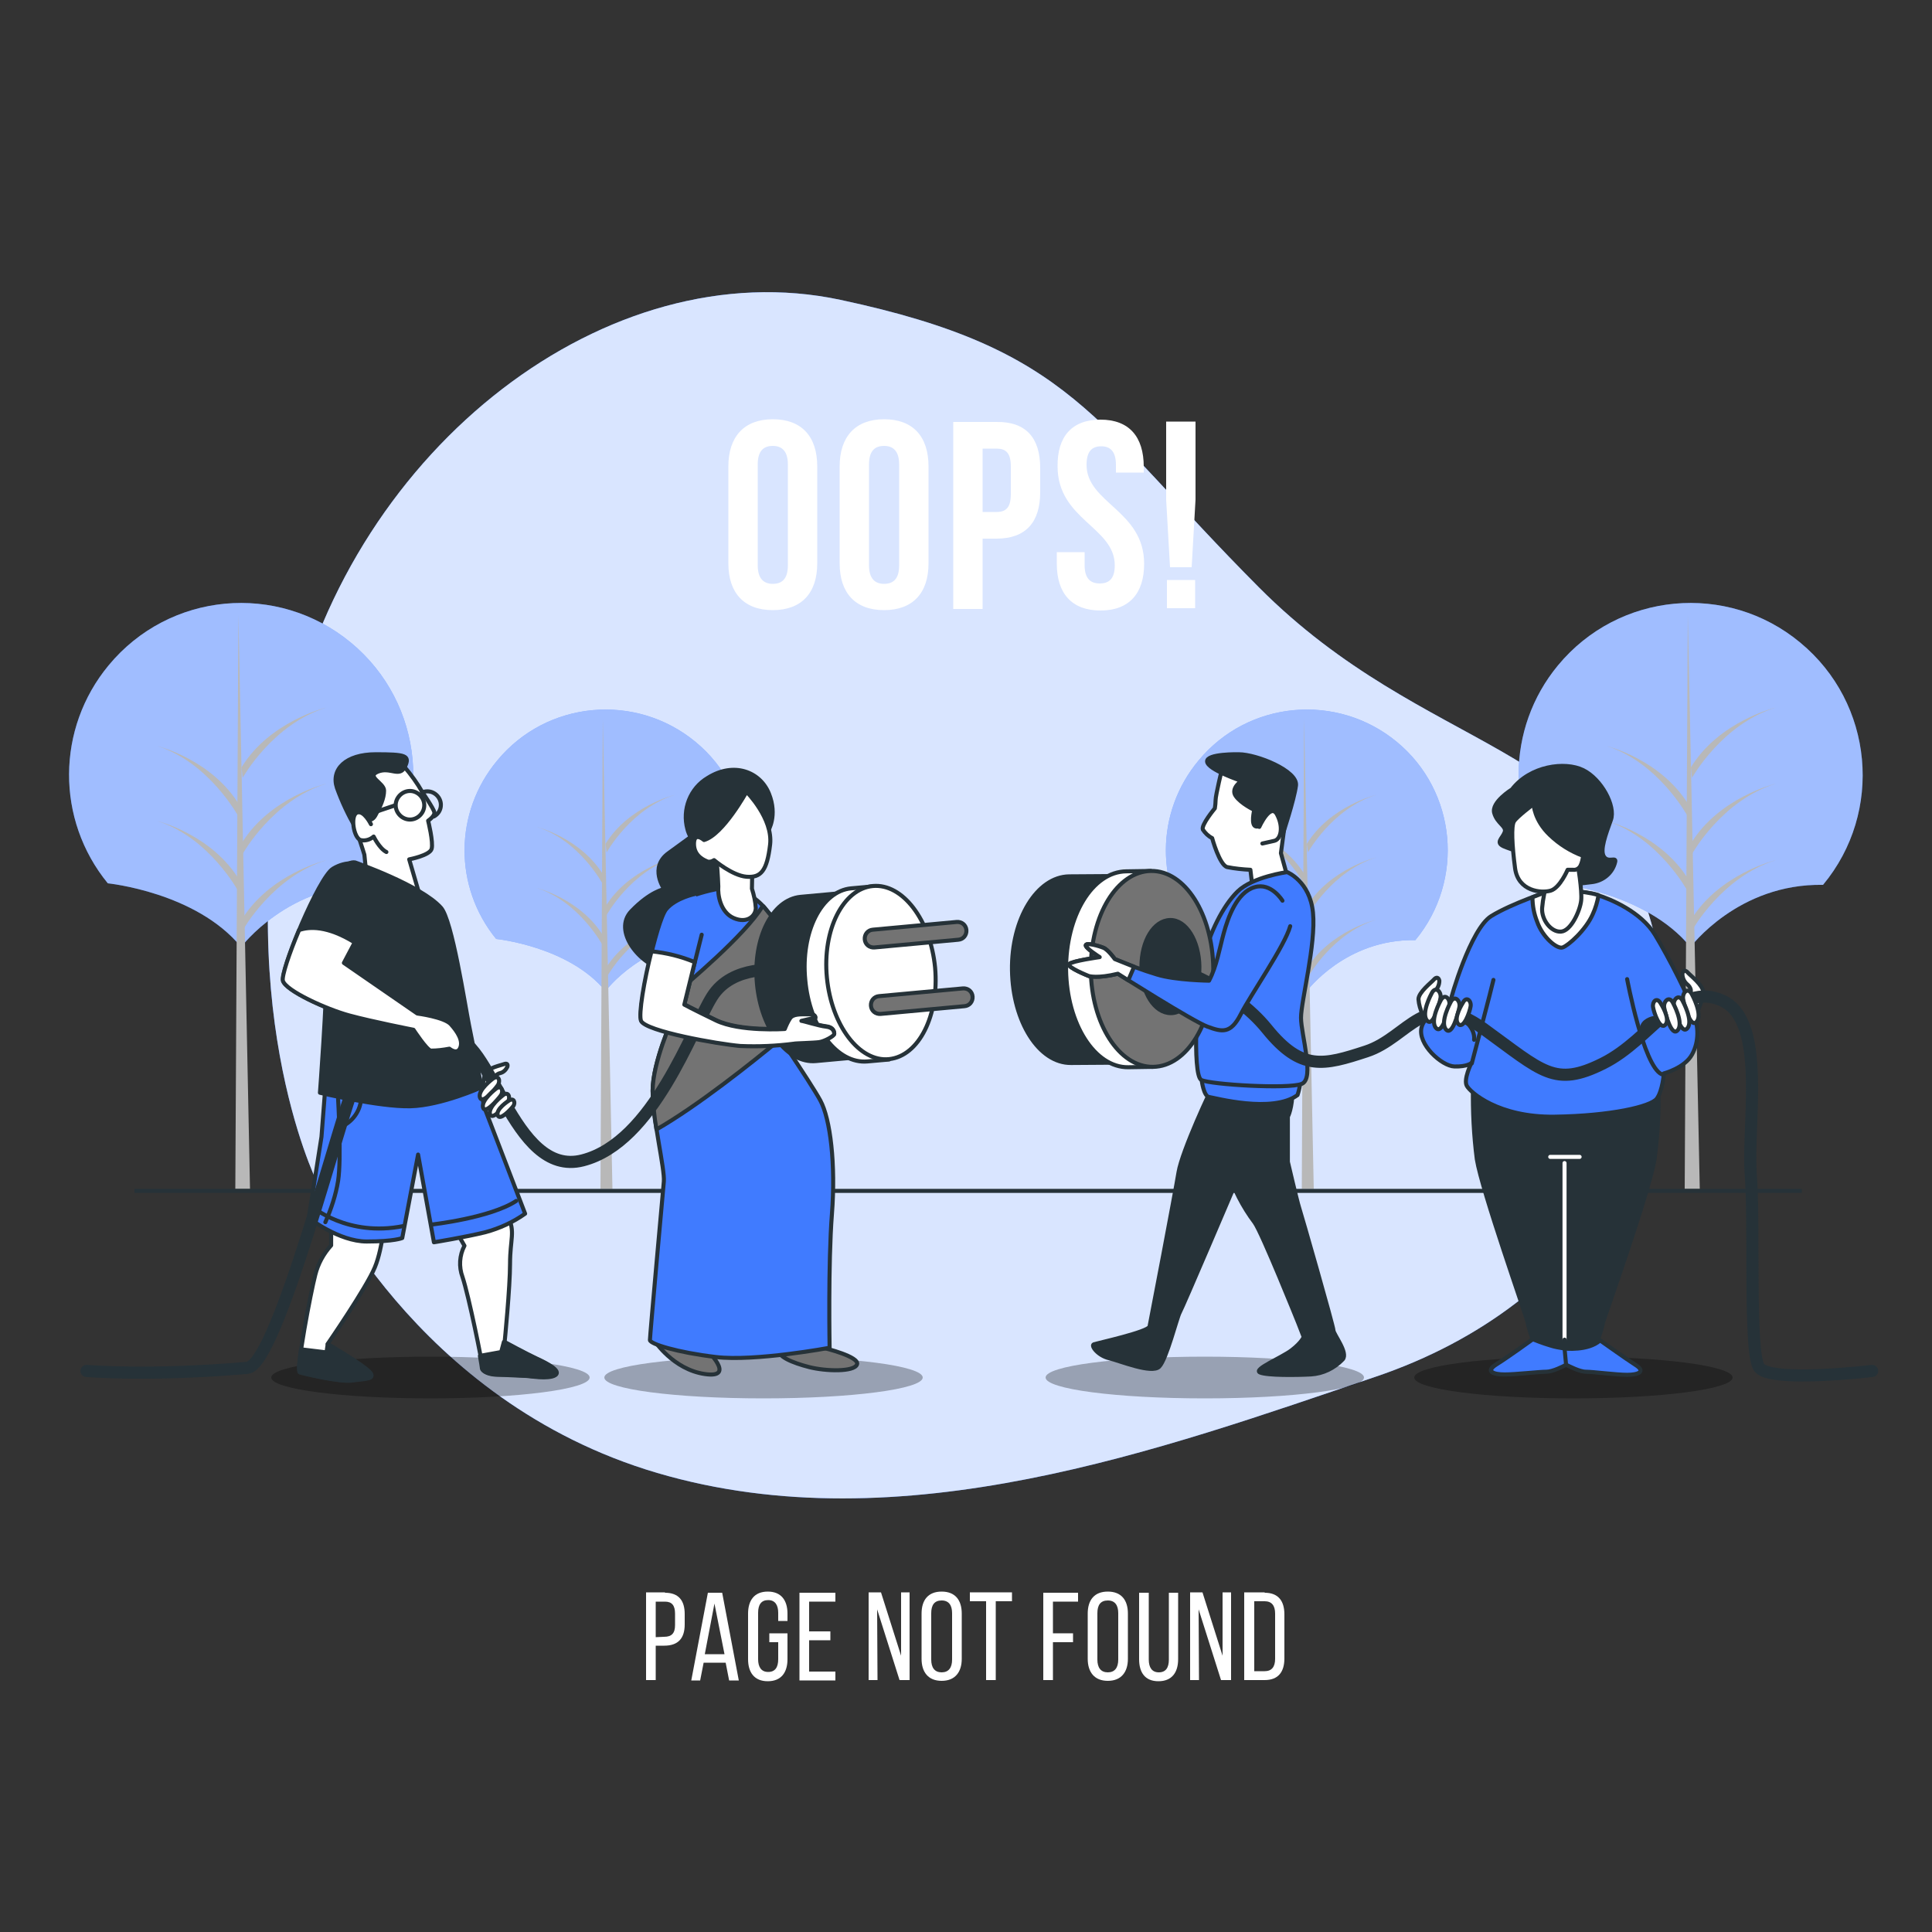 <svg xmlns="http://www.w3.org/2000/svg" xmlns:xlink="http://www.w3.org/1999/xlink" id="Layer_1" x="0px" y="0px" viewBox="0 0 500 500" style="enable-background:new 0 0 500 500;" xml:space="preserve"><rect x="0" y="0" width="500" height="500" fill="#333333" stroke="none"/><style type="text/css">	.st0{fill:#407BFF;}	.st1{opacity:0.8;fill:#FFFFFF;enable-background:new    ;}	.st2{opacity:0.5;fill:#FFFFFF;enable-background:new    ;}	.st3{fill:#B8B8B8;}	.st4{fill:none;stroke:#263238;stroke-width:1.047;stroke-miterlimit:10;}	.st5{fill:#FFFFFF;}	.st6{opacity:0.3;enable-background:new    ;}	.st7{fill:#FFFFFF;stroke:#263238;stroke-width:1.047;stroke-linecap:round;stroke-linejoin:round;}	.st8{fill:#263238;stroke:#263238;stroke-width:1.047;stroke-linecap:round;stroke-linejoin:round;}	.st9{fill:#407BFF;stroke:#263238;stroke-width:1.047;stroke-linecap:round;stroke-linejoin:round;}	.st10{fill:#737373;stroke:#263238;stroke-width:1.047;stroke-linecap:round;stroke-linejoin:round;}	.st11{fill:none;stroke:#263238;stroke-width:1.047;stroke-linecap:round;stroke-linejoin:round;}	.st12{fill:none;stroke:#FFFFFF;stroke-width:1.047;stroke-linecap:round;stroke-linejoin:round;}	.st13{fill:none;stroke:#263238;stroke-width:3.142;stroke-linecap:round;stroke-linejoin:round;}</style><g id="freepik--background-simple--inject-32">	<path class="st0" d="M81.9,305.6c0,0,25,57,88.2,75.6s130.7-6.2,185.9-24.9s84.2-66.4,71.9-115.4s-58.8-45.4-102.1-88.9  s-48.3-61.6-108.3-74.4S91.6,115.4,75.2,187S81.9,305.6,81.9,305.6z"></path>	<path class="st1" d="M81.9,305.6c0,0,25,57,88.2,75.6s130.7-6.2,185.9-24.9s84.2-66.4,71.9-115.4s-58.8-45.4-102.1-88.9  s-48.3-61.6-108.3-74.4S91.6,115.4,75.2,187S81.9,305.6,81.9,305.6z"></path></g><g id="freepik--Trees--inject-32">	<path class="st0" d="M403,228.6c0,0,22.9,2.3,34.5,16.5c0,0,12.3-16.5,34.3-16.1c15.7-18.9,13.1-47-5.9-62.7  c-18.9-15.7-47-13.1-62.7,5.9C389.7,188.5,389.6,212.1,403,228.6L403,228.6z"></path>	<path class="st2" d="M403,228.6c0,0,22.9,2.3,34.5,16.5c0,0,12.3-16.5,34.3-16.1c15.7-18.9,13.1-47-5.9-62.7  c-18.9-15.7-47-13.1-62.7,5.9C389.7,188.5,389.6,212.1,403,228.6L403,228.6z"></path>	<polygon class="st3" points="436.8,159.1 436,307.7 439.9,307.7  "></polygon>	<path class="st3" d="M437.9,240.8c0,0,7.7-13.9,21.7-18.2c0,0-14.7,3.5-22,15.5L437.9,240.8z"></path>	<path class="st3" d="M437.9,201.3c0,0,7.7-13.9,21.7-18.2c0,0-14.7,3.5-22,15.5L437.9,201.3z"></path>	<path class="st3" d="M437.9,221c0,0,7.7-13.9,21.7-18.2c0,0-14.7,3.5-22,15.5L437.9,221z"></path>	<path class="st3" d="M436.8,211.3c0,0-7.5-13.9-20.9-18.2c0,0,14.2,3.5,21.3,15.5L436.8,211.3z"></path>	<path class="st3" d="M436.8,230.7c0,0-7.5-13.9-20.9-18.2c0,0,14.2,3.5,21.3,15.5L436.8,230.7z"></path>	<path class="st0" d="M27.9,228.6c0,0,22.9,2.3,34.5,16.5c0,0,12.3-16.5,34.3-16.1c15.7-18.9,13.1-47-5.9-62.7s-47-13.1-62.7,5.9  C14.6,188.5,14.4,212.1,27.9,228.6L27.9,228.6z"></path>	<path class="st2" d="M27.9,228.6c0,0,22.9,2.3,34.5,16.5c0,0,12.3-16.5,34.3-16.1c15.7-18.9,13.1-47-5.9-62.7s-47-13.1-62.7,5.9  C14.6,188.5,14.4,212.1,27.9,228.6L27.9,228.6z"></path>	<polygon class="st3" points="61.7,159.1 60.9,307.7 64.7,307.7  "></polygon>	<path class="st3" d="M62.8,240.8c0,0,7.7-13.9,21.7-18.2c0,0-14.7,3.5-22,15.5L62.8,240.8z"></path>	<path class="st3" d="M62.8,201.3c0,0,7.7-13.9,21.7-18.2c0,0-14.7,3.5-22,15.5L62.8,201.3z"></path>	<path class="st3" d="M62.8,221c0,0,7.7-13.9,21.7-18.2c0,0-14.7,3.5-22,15.5L62.8,221z"></path>	<path class="st3" d="M61.7,211.3c0,0-7.5-13.9-20.9-18.2c0,0,14.2,3.5,21.3,15.5L61.7,211.3z"></path>	<path class="st3" d="M61.7,230.7c0,0-7.5-13.9-20.9-18.2c0,0,14.2,3.5,21.3,15.5L61.7,230.7z"></path>	<path class="st0" d="M309.9,243c0,0,18.8,1.9,28.3,13.5c0,0,10-13.5,28.1-13.2c12.8-15.5,10.7-38.5-4.8-51.3  c-15.5-12.8-38.5-10.7-51.3,4.8C299,210.2,298.9,229.5,309.9,243L309.9,243z"></path>	<path class="st2" d="M309.9,243c0,0,18.8,1.9,28.3,13.5c0,0,10-13.5,28.1-13.2c12.8-15.5,10.7-38.5-4.8-51.3  c-15.5-12.8-38.5-10.7-51.3,4.8C299,210.2,298.9,229.5,309.9,243L309.9,243z"></path>	<polygon class="st3" points="337.5,186.1 336.9,307.7 340,307.7  "></polygon>	<path class="st3" d="M338.5,252.9c0,0,6.3-11.4,17.7-14.9c0,0-12,2.9-18,12.7L338.5,252.9z"></path>	<path class="st3" d="M338.5,220.6c0,0,6.3-11.4,17.7-14.9c0,0-12,2.9-18,12.7L338.5,220.6z"></path>	<path class="st3" d="M338.5,236.8c0,0,6.3-11.4,17.7-14.9c0,0-12,2.9-18,12.7L338.5,236.8z"></path>	<path class="st3" d="M337.5,228.8c0,0-6.1-11.4-17.1-14.9c0,0,11.6,2.9,17.4,12.7L337.5,228.8z"></path>	<path class="st3" d="M337.5,244.7c0,0-6.1-11.4-17.1-14.9c0,0,11.6,2.9,17.4,12.7L337.5,244.7z"></path>	<path class="st0" d="M128.4,243c0,0,18.8,1.9,28.3,13.5c0,0,10-13.5,28.1-13.2c12.8-15.5,10.7-38.5-4.8-51.3  c-15.5-12.8-38.5-10.7-51.3,4.8C117.5,210.2,117.4,229.5,128.4,243L128.4,243z"></path>	<path class="st2" d="M128.4,243c0,0,18.8,1.9,28.3,13.5c0,0,10-13.5,28.1-13.2c12.8-15.5,10.7-38.5-4.8-51.3  c-15.5-12.8-38.5-10.7-51.3,4.8C117.5,210.2,117.4,229.5,128.4,243L128.4,243z"></path>	<polygon class="st3" points="156,186.1 155.4,307.7 158.5,307.7  "></polygon>	<path class="st3" d="M157,252.9c0,0,6.3-11.4,17.7-14.9c0,0-12,2.9-18,12.7L157,252.9z"></path>	<path class="st3" d="M157,220.6c0,0,6.3-11.4,17.7-14.9c0,0-12,2.9-18,12.7L157,220.6z"></path>	<path class="st3" d="M157,236.8c0,0,6.3-11.4,17.7-14.9c0,0-12,2.9-18,12.7L157,236.8z"></path>	<path class="st3" d="M156,228.8c0,0-6.1-11.4-17.1-14.8c0,0,11.6,2.9,17.4,12.7L156,228.8z"></path>	<path class="st3" d="M156,244.7c0,0-6.1-11.4-17.1-14.9c0,0,11.6,2.9,17.4,12.7L156,244.7z"></path>	<line class="st4" x1="34.8" y1="308.2" x2="466.3" y2="308.2"></line></g><g id="freepik--Text--inject-32">	<path class="st5" d="M188.5,120.7c0-7.7,4.1-12.2,11.5-12.2s11.5,4.4,11.5,12.2v25.1c0,7.7-4.1,12.1-11.5,12.1s-11.5-4.4-11.5-12.1  V120.7z M196.1,146.3c0,3.4,1.5,4.8,3.9,4.8s3.9-1.3,3.9-4.8v-26.1c0-3.4-1.5-4.8-3.9-4.8s-3.9,1.3-3.9,4.8V146.3z"></path>	<path class="st5" d="M217.3,120.7c0-7.7,4.1-12.2,11.5-12.2s11.5,4.4,11.5,12.2v25.1c0,7.7-4.1,12.1-11.5,12.1s-11.5-4.4-11.5-12.1  V120.7z M224.9,146.3c0,3.4,1.5,4.8,3.9,4.8s3.9-1.3,3.9-4.8v-26.1c0-3.4-1.5-4.8-3.9-4.8s-3.9,1.3-3.9,4.8V146.3z"></path>	<path class="st5" d="M269.2,121.1v6.3c0,7.7-3.7,12-11.3,12h-3.6v18.2h-7.6v-48.4h11.2C265.5,109.1,269.2,113.3,269.2,121.1z   M254.3,116.1v16.4h3.6c2.4,0,3.7-1.1,3.7-4.6v-7.2c0-3.5-1.3-4.6-3.7-4.6L254.3,116.1z"></path>	<path class="st5" d="M284.8,108.6c7.4,0,11.2,4.4,11.2,12.2v1.5h-7.2v-2c0-3.4-1.4-4.8-3.8-4.8s-3.8,1.3-3.8,4.8  c0,9.9,14.9,11.8,14.9,25.6c0,7.7-3.9,12.1-11.3,12.1s-11.3-4.4-11.3-12.1v-3h7.2v3.4c0,3.4,1.5,4.7,3.9,4.7s3.9-1.2,3.9-4.7  c0-9.9-14.8-11.8-14.8-25.6C273.6,113,277.4,108.6,284.8,108.6z"></path>	<path class="st5" d="M302.8,146.8l-1-17.5v-20.2h7.6v20.2l-1,17.5H302.8z M309.3,150.1v7.3H302v-7.3H309.3z"></path>	<path class="st5" d="M172.1,412.2c3.6,0,5.1,2.1,5.1,5.5v2.7c0,3.6-1.7,5.5-5.3,5.5h-2.2v8.9h-2.5v-22.7H172.1z M171.9,423.6  c1.9,0,2.8-0.9,2.8-3v-3c0-2.1-0.8-3.1-2.6-3.1h-2.4v9.2L171.9,423.6z"></path>	<path class="st5" d="M182.1,430.3l-0.9,4.6h-2.3l4.3-22.7h3.7l4.3,22.7h-2.5l-0.9-4.6H182.1z M182.4,428.1h5.1l-2.6-13.1  L182.4,428.1z"></path>	<path class="st5" d="M203.8,417.6v1.9h-2.4v-2.1c0-2-0.8-3.3-2.6-3.3s-2.6,1.2-2.6,3.3v12c0,2,0.8,3.3,2.6,3.3s2.6-1.2,2.6-3.3V425  h-2.3v-2.3h4.7v6.7c0,3.4-1.6,5.7-5.1,5.7s-5.1-2.3-5.1-5.7v-11.8c0-3.4,1.6-5.7,5.1-5.7S203.8,414.2,203.8,417.6z"></path>	<path class="st5" d="M214.9,422.2v2.3h-5.5v8.1h6.8v2.3h-9.3v-22.7h9.3v2.3h-6.8v7.7H214.9z"></path>	<path class="st5" d="M227.1,434.8h-2.3v-22.7h3.2l5.2,16.4v-16.4h2.2v22.7h-2.6l-5.8-18.3L227.1,434.8z"></path>	<path class="st5" d="M238.5,417.6c0-3.5,1.7-5.7,5.2-5.7s5.2,2.2,5.2,5.7v11.7c0,3.4-1.7,5.7-5.2,5.7s-5.2-2.3-5.2-5.7V417.6z   M241,429.5c0,2.1,0.9,3.3,2.7,3.3s2.7-1.2,2.7-3.3v-12c0-2-0.8-3.3-2.7-3.3s-2.7,1.2-2.7,3.3V429.5z"></path>	<path class="st5" d="M255.2,434.8v-20.4h-4.2v-2.3h10.9v2.3h-4.2v20.4L255.2,434.8z"></path>	<path class="st5" d="M277.7,422.7v2.3h-5.2v9.8H270v-22.6h9v2.3h-6.5v8.2H277.7z"></path>	<path class="st5" d="M281.5,417.6c0-3.5,1.7-5.7,5.2-5.7s5.2,2.2,5.2,5.7v11.7c0,3.4-1.7,5.7-5.2,5.7s-5.2-2.3-5.2-5.7V417.6z   M284,429.5c0,2.1,0.9,3.3,2.7,3.3s2.7-1.2,2.7-3.3v-12c0-2-0.8-3.3-2.7-3.3s-2.7,1.2-2.7,3.3V429.5z"></path>	<path class="st5" d="M297.3,429.5c0,2,0.8,3.3,2.6,3.3s2.6-1.2,2.6-3.3v-17.3h2.4v17.2c0,3.4-1.6,5.7-5.1,5.7s-5-2.3-5-5.7v-17.2  h2.5V429.5z"></path>	<path class="st5" d="M310.3,434.8H308v-22.7h3.2l5.2,16.4v-16.4h2.2v22.7h-2.6l-5.8-18.3L310.3,434.8z"></path>	<path class="st5" d="M327.3,412.2c3.5,0,5.1,2.1,5.1,5.6v11.4c0,3.5-1.6,5.6-5.1,5.6H322v-22.7H327.3z M327.3,432.5  c1.8,0,2.7-1.1,2.7-3.2v-11.7c0-2.1-0.9-3.2-2.7-3.2h-2.7v18.1L327.3,432.5z"></path></g><g id="freepik--Characters--inject-32">	<path class="st6" d="M152.6,356.5c0,3-18.4,5.4-41.2,5.4s-41.2-2.4-41.2-5.4s18.4-5.4,41.2-5.4S152.6,353.5,152.6,356.5z"></path>	<path class="st6" d="M238.8,356.5c0,3-18.4,5.4-41.2,5.4s-41.2-2.4-41.2-5.4s18.4-5.4,41.2-5.4S238.8,353.5,238.8,356.5z"></path>	<path class="st6" d="M353,356.5c0,3-18.4,5.4-41.2,5.4s-41.2-2.4-41.2-5.4s18.4-5.4,41.2-5.4S353,353.5,353,356.5z"></path>	<path class="st6" d="M448.4,356.5c0,3-18.4,5.4-41.2,5.4s-41.2-2.4-41.2-5.4s18.4-5.4,41.2-5.4S448.4,353.5,448.4,356.5z"></path>	<path class="st7" d="M316.3,198.8c0,0-1.7,7-1.7,8.2c0,0.7-0.1,1.5-0.2,2.2c0,0-3.6,4.3-3.1,5.5c0.6,0.9,1.4,1.7,2.4,2.2  c0,0,1.9,7,3.9,7.5c2,0.4,4,0.6,6,0.7l0.7,5.8l9.6-1.4l-2.4-8.7l1-7.5c0,0,1.7-3.1,0-8.2s-5.3-5.3-7.7-5.3  C321.9,199.6,319.1,199.2,316.3,198.8z"></path>	<path class="st8" d="M320.6,195.2c0,0-8.4-0.2-8.2,1.9s8.9,5,8.9,5s-2.9,1.9-1.5,3.9s4.8,3.6,4.8,3.6s-1,4.1,0.5,4.3  s2.4-1.9,2.6-2.6s2.9-0.5,3.6,1.4c0.4,1,0.7,2.1,0.7,3.1c0,0,2.9-8.7,3.4-12.5S325.2,195.2,320.6,195.2z"></path>	<path class="st7" d="M325.9,214c0,0,2.9-6.4,4.6-3.2s1,6.4-0.7,6.8s-3.1,0.7-3.1,0.7"></path>	<path class="st8" d="M314.1,280.8c-0.5,0.5-8.2,17.1-9.1,22.6s-7.2,38.5-7.5,39.9s-13.5,4.3-14.4,4.6s1,2.9,3.9,3.6  s11.1,4.1,13,2.2s4.6-12.8,5.3-14s14.3-33.1,14.3-33.1s6.9-15.3,8.4-16.8s-1.7-7.9-2.9-9.8S317.5,276.9,314.1,280.8z"></path>	<path class="st8" d="M312.7,281c0,0,3.4,16.1,5,21.9c1.6,4.8,3.9,9.4,7,13.5c1.9,2.6,11.3,26,11.3,26l1.4,3.6c0,0-0.5,1.4-3.1,3.4  s-10.1,5-8.2,5.8s9.6,0.7,13.2,0.5c3.1-0.2,6-1.6,8.2-3.9c1.5-1.7-2.4-6.5-2.4-7.5s-8.4-30.3-8.9-31.8s-2.9-11.8-2.9-11.8V289  c0,0,1.2-2.2,1.2-7s-3.6-5.8-3.6-5.8l-19.7,1.9L312.7,281z"></path>	<path class="st9" d="M311,279.6c0,0,0.5,4.1,1.9,4.3s16.4,4.3,22.9-0.5c0,0,1.2-3.6,0.5-4.6s-2.4-0.5-11.1-0.5S311,278.4,311,279.6  z"></path>	<path class="st9" d="M333.1,225.7c0,0-8.9,1.2-12.8,5s-7.2,10.8-8.9,17.3s-2.9,30.3-0.5,31.5s22.6,2.4,26,1s-0.2-12.8-0.2-17.1  s3.9-19,3.1-27.2S333.1,225.7,333.1,225.7z"></path>	<path class="st8" d="M301,250.7c-0.1-9.9-4.1-18.4-9.5-22v-2l-14.8,0.1c-8.3,0.1-15,11-14.8,24.3c0.2,13.3,7,24.1,15.3,24L292,275  v-2C297.2,269.1,301,260.6,301,250.7z"></path>	<path class="st7" d="M307.6,250.6c-0.1-10.4-4.1-19.3-9.8-23.1v-2.1l-6.3,0.1c-8.8,0.1-15.7,11.5-15.6,25.5  c0.2,14,7.4,25.3,16.1,25.2l6.3-0.1V274C303.9,270,307.8,261,307.6,250.6z"></path>	<path class="st10" d="M314,250.6c0.1,14-6.8,25.4-15.6,25.5s-16-11.2-16.1-25.2s6.8-25.4,15.6-25.5S313.8,236.6,314,250.6z"></path>	<path class="st8" d="M310.4,250.1c0.1,6.6-3.2,12.1-7.4,12.1s-7.6-5.3-7.6-12s3.2-12,7.4-12.1S310.3,243.5,310.4,250.1z"></path>	<path class="st8" d="M428.2,300c0.8-6.2,1.2-12.4,1-18.6c-3.2,1.5-22.2,2-24,2.1s-20.7-0.6-24-2.1c-0.1,6.2,0.2,12.4,1,18.6  c1.3,8.1,12.8,40.6,13.1,42.1c0.3,1.5,0.8,3,1.3,4.5c0,0-6.5,4.7-9.4,6.5s-0.8,2.6,2.1,2.6s8.9-0.8,10.7-0.8c1.6,0,4.4-1.4,5.1-1.8  c0.7,0.3,3.5,1.8,5.1,1.8c1.8,0,7.9,0.8,10.7,0.8s5-0.8,2.1-2.6s-9.4-6.5-9.4-6.5c0.5-1.5,1-2.9,1.3-4.5  C415.4,340.5,426.9,308.1,428.2,300z"></path>	<path class="st9" d="M401.3,230.5c0,0-10.1,3.3-15.4,6.6s-10.5,21.3-10.5,22c-0.3,1.3-0.7,2.5-1.2,3.7c0,0-5.2-1.2-6.3,3.1  s5.2,10,8.5,10.1s4.4-0.9,4.4-0.9s-2.1,4.2-1.2,5.9s8.2,8.2,22.7,8s25-2.6,26.5-4.7s1.8-6.5,1.8-6.5s5.4-1.4,7.3-4.9  s1.6-7.2,0.5-10.8s-6.5-14.3-10.1-20.2s-11.4-9.2-15-10.3S403.8,230.5,401.3,230.5z"></path>	<path class="st7" d="M404.4,245.2c1.5-0.5,6-4.5,7.8-8.6c0.7-1.5,1.2-3.2,1.5-4.9l-0.2-0.1c-3.7-1.1-9.6-1.2-12-1.2  c0,0-2.1,0.7-4.9,1.8c0,2.2,0.4,4.3,1.2,6.3C399.2,242.6,403,245.7,404.4,245.2z"></path>	<path class="st11" d="M421.1,253.4c0,0,4.2,22.4,8.9,24.6"></path>	<path class="st11" d="M380.9,275.2c0,0,5.2-19.7,5.6-21.6"></path>	<path class="st11" d="M427.8,263.5c0,0-2.9,0.6-2.9,2.8"></path>	<path class="st11" d="M378.6,263.8c0,0,3.2,2.1,2.9,5.3"></path>	<path class="st9" d="M400.2,355c1.6,0,4.4-1.4,5.1-1.8c0.7,0.3,3.5,1.8,5.1,1.8c1.8,0,7.9,0.8,10.7,0.8s5-0.8,2.1-2.6  c-2.5-1.6-7.8-5.4-9.1-6.3c-3.1,2.8-9.2,2.1-9.2,2.1c-1.2-0.2-2.5-0.4-3.7-0.8c-1.8-0.5-4.5-1.6-4.5-1.6s-6.5,4.7-9.4,6.5  s-0.8,2.6,2.1,2.6S398.4,355,400.2,355z"></path>	<line class="st12" x1="404.9" y1="346.7" x2="404.9" y2="301"></line>	<polyline class="st11" points="405.3,353.2 404.9,348.9 404.9,346.7  "></polyline>	<line class="st12" x1="401.2" y1="299.4" x2="408.8" y2="299.4"></line>	<path class="st8" d="M391.3,204.3c0,0-5.4,3.3-4.6,6.1s3.3,3.4,2.7,5s-2.4,2.6-0.3,3.6c1.2,0.5,2.5,1,3.8,1.2c0,0,2,6.9,5.4,8.2  s9.4,0.4,13.6-0.1c2.9-0.3,5.4-2.3,6.1-5.2c0.4-1.5-1.8,0.3-2.9-1.4s0.5-5.9,1.8-9.5s-2.5-10.6-7.2-12.9S396,198.2,391.3,204.3z"></path>	<path class="st7" d="M400.5,228c-0.7,2.3-1.2,4.6-1.4,7c-0.2,3,2.3,6.3,4.9,6.1s4.9-5.4,5.2-8s-0.9-9.6-0.9-9.6s-4,0.2-5.6,1.6  C401.8,225.9,401,226.9,400.5,228z"></path>	<path class="st7" d="M396.9,208.1c0,0,0.1,4.1,4.2,8c2.5,2.4,5.4,4.2,8.6,5.4c-0.1,0.9-0.3,1.8-0.7,2.6c-0.4,0.7-1.1,1.1-1.9,1  h-1.4c0,0-2,4.7-4.4,5.4s-8.4,0.2-9.2-5.8s-1-10.9-0.3-12.1S396.9,208.1,396.9,208.1z"></path>	<path class="st7" d="M439.7,260.8c0.6-1.3,1-2.6,1.1-4c0-1.8-3.4-4.4-4-5.1s-1.2-0.6-1.4,0.3c0,1,0.4,2,1.2,2.7  c0.5,0.4,0.9,0.9,1,1.6c0.1,0.5-1.1,2.7-0.5,4.1S439.4,262.3,439.7,260.8z"></path>	<path class="st13" d="M304.3,250.6c0,0,14.7,4.7,23.6,15.7c8.9,11,14.7,9.4,25.7,5.8s15.2-16.8,30.4-5.8  c15.2,11,18.3,15.2,30.9,8.9s19.4-21.5,30.9-16.2s6.3,32,7.3,45s-0.5,45.6,2.1,49.8s29.3,1,29.3,1"></path>	<path class="st9" d="M331.9,233.1c0,0-2.9-4.8-7.2-3.5c-4.6,1.3-6.9,7.9-8,11.9s-1.8,8.5-3.8,12.3c0,0-8.7-0.1-13.5-1.6  c-3.7-1.1-7.3-2.5-10.9-4c0,0-1.7-2.4-2.9-2.9s-4.4-1.4-4.6-0.7s3.6,3.1,3.6,3.1s-7.2,1-7.9,1.8s5.1,3.1,5.1,3.1s2.2,0.7,7.5-0.6  c0,0,19.4,12.3,23.2,13.7s6,1.9,8.6-3.2s11.4-17.7,12.8-22.8"></path>	<path class="st7" d="M293.5,250.2c-2.8-1.1-5-2-5-2s-1.7-2.4-2.9-2.9s-4.4-1.4-4.6-0.7s3.6,3.1,3.6,3.1s-7.2,1-7.9,1.8  s5.1,3.1,5.1,3.1s2.2,0.7,7.5-0.6l2.7,1.7L293.5,250.2z"></path>	<path class="st7" d="M368.2,262.6c-0.6-1.3-1-2.6-1.1-4c0-1.8,3.4-4.4,4-5.1s1.2-0.6,1.4,0.3c0,1-0.4,2-1.2,2.7  c-0.5,0.4-0.9,0.9-1,1.6c-0.1,0.4,1.1,2.7,0.5,4.1S368.5,264.1,368.2,262.6z"></path>	<path class="st7" d="M370.5,257.1c0,0-2.8,5.1-1.2,7s3.2-4.2,3.5-5.8S371.5,255,370.5,257.1z"></path>	<path class="st7" d="M372.8,259c0,0-2.8,5.1-1.2,7s3.2-4.2,3.5-5.8S373.9,256.8,372.8,259z"></path>	<path class="st7" d="M375.4,259.4c0,0-2.8,5.1-1.2,7s3.2-4.2,3.5-5.8S376.4,257.3,375.4,259.4z"></path>	<path class="st7" d="M378.6,259.5c0,0-2.6,4-1.2,5.5s3-3.2,3.2-4.6S379.5,257.7,378.6,259.5z"></path>	<path class="st7" d="M437.9,257.4c0,0,2.8,5.1,1.2,7s-3.2-4.2-3.5-5.8S436.8,255.2,437.9,257.4z"></path>	<path class="st7" d="M435.5,259.1c0,0,2.8,5.1,1.2,7s-3.2-4.2-3.5-5.8S434.5,257,435.5,259.1z"></path>	<path class="st7" d="M433,259.6c0,0,2.8,5.1,1.2,7s-3.2-4.2-3.5-5.8S432,257.5,433,259.6z"></path>	<path class="st7" d="M429.8,259.7c0,0,2.6,4,1.2,5.5s-3-3.2-3.2-4.6S428.8,257.9,429.8,259.7z"></path>	<path class="st7" d="M85.7,316.6v5.7c-2,2.2-3.4,4.8-4.1,7.6c-1.2,4.6-5,24.6-4,25.1s10.4,2.7,13.4,2.2c3.4-0.5,6.4-0.3,4.6-2.2  s-10.8-7.2-10.8-7.2s10-14.5,12.2-19.8s2.6-13.6,2.6-13.6l-13.4-0.5L85.7,316.6z"></path>	<path class="st8" d="M91,357.3c3.4-0.5,6.4-0.3,4.6-2.2s-10.8-7.2-10.8-7.2l-0.3,2.1l-6.6-0.8c-0.5,3.3-0.7,5.8-0.3,6  C78.7,355.5,88,357.7,91,357.3z"></path>	<path class="st7" d="M118.6,319.6l1.6,2.8c-1.3,2.5-1.5,5.4-0.5,8.1c1.6,4.8,5.2,22.5,5.2,23.6s2.2,1.7,4,1.7  c1.8,0,6.7,0.3,7.4,0.3s5.7,0.9,7.4-0.2s-2.2-3.1-4.8-4.3s-8.3-4.3-8.3-4.3s1.4-14.1,1.4-20.3s1.4-8.3-0.5-12s-13.8,1.7-13.8,1.7  L118.6,319.6z"></path>	<path class="st8" d="M138.7,351.6c-2.6-1.2-8.3-4.3-8.3-4.3l-0.7,2.6l-5.5,1c0.3,1.7,0.5,2.9,0.5,3.1c0,1,2.2,1.7,4,1.7  s6.7,0.3,7.4,0.3s5.7,0.9,7.4-0.2S141.3,352.8,138.7,351.6z"></path>	<path class="st7" d="M109.3,205c-1.3-2.3-2.9-4.5-4.6-6.5c-2.4-2.7-9.8-2.5-13.1,1s-2.2,9.8-1,11.6s3.7,10.1,3.7,10.1l0.6,5.9  l13.8,4.9l-2.8-9.6c0,0,5.3-1,5.8-2.7s-0.9-7.3-0.9-7.3s1.8-1.2,1.6-2.2S109.3,205,109.3,205z"></path>	<path class="st8" d="M93.4,211.4c0,0,2.4,2,3.7-0.3s2.3-4.5,2.3-6.5s-4.8-3.6-1.6-4.9s5.6,1.6,7-1.3s0.1-3.2-7.6-3.2  s-11.6,3.9-10,8.7c1.3,3.6,2.9,7,4.8,10.3L93.4,211.4z"></path>	<path class="st11" d="M109.8,208.4c0,2-1.7,3.7-3.7,3.7s-3.7-1.7-3.7-3.7c0-2,1.7-3.7,3.7-3.7S109.8,206.4,109.8,208.4L109.8,208.4  z"></path>	<path class="st11" d="M109.2,205.1c0.4-0.2,0.9-0.3,1.4-0.3c1.9,0,3.5,1.6,3.5,3.5c0,1.3-0.7,2.4-1.8,3"></path>	<line class="st11" x1="102.3" y1="208.4" x2="93.4" y2="211.4"></line>	<path class="st7" d="M96,213.3c0,0-1.8-3.7-3.6-3s-0.9,6.5,0.9,7.1c1.2,0.3,2.5-0.1,3.4-0.9c0,0,1.5,3.1,3.3,4"></path>	<path class="st9" d="M84.3,280l-1.1,14.2l-3.3,21c0,0,7.8,6.1,15,6.1s9.2-0.9,9.2-0.9l4.1-21.6l4.1,22.7c0,0,8-1.3,13.3-2.6  c3.7-1,7.2-2.6,10.3-4.8l-10.7-27.9l-2.3-14.4c0,0-12,1.1-19.2,1.5s-16.8-1.5-16.8-1.5L84.3,280z"></path>	<path class="st8" d="M91.9,223.2c0,0,17,5.9,22.2,11.7c2.9,3.2,6.2,25.1,7.3,30.5s3.2,16,3.2,16s-10.4,4.7-18.4,4.9  s-23.4-3.5-23.4-3.5s1.8-23.7,1.8-34.8s0.2-18.2,2-21.7C86.8,226.2,89.8,222.8,91.9,223.2z"></path>	<path class="st11" d="M87.5,284.4c0,0,0.9,15.5,0,21.2c-0.6,3.7-1.8,7.3-3.3,10.7"></path>	<path class="st11" d="M87.8,291.8c2.8-1,4.9-3.4,5.5-6.3"></path>	<path class="st11" d="M80.8,312.3c0,0,9.2,7.9,23.6,5"></path>	<path class="st11" d="M111.8,316.9c0,0,15.1-1.7,21.8-6.1"></path>	<path class="st8" d="M179.6,216c0,0-1.5,1.1-6.6,4.8s-1.1,9.3-1.1,9.3s-3.6,0.6-8.5,5.7s2.2,13.9,8.7,15.2s14.2-6.8,16.6-14.3  s-0.7-18.9-2.3-21.3S179.6,216,179.6,216z"></path>	<path class="st8" d="M198.8,215c0,0,2.5-3.9,0.2-9.6s-9.1-8.3-15.8-4.1c-4.6,2.7-6.7,8.2-5.3,13.3c0.6,2.6,3.9,6.6,4.6,6.7  s6.7,2.2,10.8,0.3S198.8,215,198.8,215z"></path>	<path class="st10" d="M169.4,347c0,0,4.8,7.4,13,8.6s0.8-6.1-0.6-7.3S170.5,344.9,169.4,347z"></path>	<path class="st10" d="M213.4,348.9c0,0,9.1,2.2,8.4,4.2s-8.1,1.8-12.4,0.7s-8.4-2.8-7.8-4.6S213.4,348.9,213.4,348.9z"></path>	<path class="st9" d="M187.6,229.7c0,0-12.1,1.8-14.4,6.1s0.9,27.7,0.9,27.7s-5.2,11.4-5.2,18.8s3.2,20.3,2.9,23.5s-3.6,40-3.6,41  s7,3.2,17.1,4.4s29.4-2.4,29.4-2.4s-0.4-21.7,0.6-34.6s-0.4-24.6-3-29.4s-14.5-22.2-14.5-22.2s5.8-10.5,6.2-15.1s-1.5-7-5.9-12.3  C195.5,232,191.7,230,187.6,229.7z"></path>	<path class="st10" d="M197.8,262.6c0,0,5.8-10.5,6.2-15.1s-1.5-7-5.9-12.3c-0.2-0.3-0.4-0.5-0.6-0.7l-0.2,0.1  c-4.5,7.4-19.4,19.9-23.8,23.6c0.3,3.1,0.6,5.3,0.6,5.3s-5.2,11.4-5.2,18.8c0.1,3.4,0.4,6.7,1,10c10.5-6,24.6-17.2,32.2-23.5  C199.7,265.2,197.8,262.6,197.8,262.6z"></path>	<path class="st7" d="M185.3,221.1c0.3,2.7,0.5,5.5,0.6,8.3c-0.2,2.1,0.5,6.7,4,8.2s5.7-0.6,5.7-2.6c-0.1-1.7-0.5-3.4-1-5l0.1-5.6  C194.7,224.3,188.6,220.5,185.3,221.1z"></path>	<path class="st7" d="M182.2,217.4c0,0-2.6-2.3-2.6,1s2.9,4.3,3.6,4.6c0.6,0.1,1.1-0.1,1.6-0.4c0,0,4.7,4,8.4,4.3s5.3-1.5,6.1-8.3  s-6.1-13.7-6.1-13.7S187.1,216,182.2,217.4z"></path>	<path class="st7" d="M125,281.2c0-1.2,0.2-2.3,0.6-3.4c0.6-1.4,4-2.1,4.8-2.4s1.1,0,0.9,0.7c-0.4,0.8-1,1.4-1.8,1.6  c-0.5,0.1-1,0.4-1.3,0.8c-0.2,0.3-0.1,2.4-1,3.2S124.7,282.4,125,281.2z"></path>	<path class="st13" d="M201.6,251.1c0,0-12-1.6-17.3,6.8c-5.3,8.4-15.2,37.7-33.5,42.4s-23.6-33-34.6-32c-10.5,1-17.8,0-24.1,11.5  c-3.4,6.2-20.2,73.5-28.1,74.2c-25.3,2.2-41.6,0.8-41.6,0.8"></path>	<path class="st8" d="M92.7,223.7c0,0-2.8-1.1-6.5,1.1s-13.7,26.4-12.9,29s11.3,7.4,17.2,9s16.6,3.7,16.6,3.7s3.3,5.2,4.4,5.4  c1.6,0,3.2-0.2,4.8-0.5c0,0,2,1.7,2.8-0.2s-0.7-4.2-2.4-6.1s-8.7-2.8-8.7-2.8l-19-13.1l8-14.8"></path>	<path class="st7" d="M111.5,271.9c1.6,0,3.2-0.2,4.8-0.5c0,0,2,1.7,2.8-0.2s-0.7-4.2-2.4-6.1s-8.7-2.8-8.7-2.8l-19-13.1l2.8-5.3  c-7.1-4.4-11.8-4.1-14.4-3.2c-2.6,6.1-4.5,11.9-4.2,13.1c0.7,2.6,11.3,7.4,17.2,9s16.6,3.7,16.6,3.7S110.4,271.7,111.5,271.9z"></path>	<path class="st8" d="M230.5,251.5c-0.8-8.7-5-15.9-10-18.8l-0.2-1.8l-13.1,1.2c-7.4,0.7-12.4,10.8-11.3,22.5  c1.1,11.8,7.9,20.7,15.3,20l13.1-1.2l-0.2-1.8C228.5,268.1,231.3,260.2,230.5,251.5z"></path>	<path class="st7" d="M236.4,251c-0.9-9.2-5-16.7-10.3-19.7l-0.2-1.9l-5.6,0.5c-7.7,0.7-13.1,11.3-11.9,23.7  c1.1,12.4,8.3,21.8,16.1,21.1l5.6-0.5l-0.2-1.9C234.5,268.3,237.2,260.1,236.4,251z"></path>	<path class="st7" d="M242,250.4c1.1,12.4-4.2,22.9-11.9,23.7s-14.9-8.7-16.1-21.1s4.2-23,11.9-23.7S240.8,238.1,242,250.4z"></path>	<path class="st10" d="M248,243.2l-21.7,2c-1.3,0.1-2.4-0.8-2.5-2.1c0,0,0,0,0,0l0,0c-0.1-1.3,0.8-2.4,2.1-2.5c0,0,0,0,0,0l21.7-2  c1.3-0.1,2.4,0.8,2.5,2.1c0,0,0,0,0,0l0,0C250.2,242,249.3,243.1,248,243.2C248,243.2,248,243.2,248,243.2z"></path>	<path class="st10" d="M249.6,260.4l-21.7,2c-1.3,0.1-2.4-0.8-2.5-2.1c0,0,0,0,0,0l0,0c-0.1-1.3,0.8-2.4,2.1-2.5c0,0,0,0,0,0l21.7-2  c1.3-0.1,2.4,0.8,2.5,2.1l0,0C251.8,259.2,250.9,260.3,249.6,260.4C249.6,260.4,249.6,260.4,249.6,260.4z"></path>	<path class="st9" d="M180.1,231.3c0,0-5.2,1-7.7,4s-7.5,26.2-6.4,28.8s19.9,6,25.7,6.5c4.7,0.2,9.3,0,13.9-0.6c0,0,5-0.1,6.4-0.4  s3.9-1.6,3.9-2.1s-0.2-1.7-2.1-1.9s-5.9-1.5-6.4-1.5c1.2-0.3,2.4-0.6,3.6-0.7c0,0,0.3-1-1.8-1s-3.9-0.1-4.7,1  c-0.6,0.9-1,1.8-1.4,2.8c0,0-11.6,0.8-17.8-2.2s-8.2-4.1-8.2-4.1l4.5-18"></path>	<path class="st7" d="M212,269.7c1.4-0.2,3.9-1.6,3.9-2.1s-0.2-1.7-2.1-1.9s-5.9-1.5-6.4-1.5c1.2-0.3,2.4-0.6,3.6-0.7  c0,0,0.3-1-1.8-1s-3.9-0.1-4.7,1c-0.6,0.9-1,1.8-1.4,2.8c0,0-11.6,0.8-17.8-2.2s-8.2-4.1-8.2-4.1l2.7-11c-3.6-1.5-7.3-2.4-11.2-2.8  c-1.9,7.5-3.4,16.4-2.7,18c1.2,2.7,19.9,6,25.7,6.5c4.7,0.2,9.3,0,13.9-0.6C205.6,270,210.6,269.9,212,269.7z"></path>	<path class="st7" d="M127.5,279.2c0,0-3.9,2.9-3.3,4.8s3.8-2,4.6-3.1S129.1,278,127.5,279.2z"></path>	<path class="st7" d="M128.3,281.8c0,0-3.8,2.9-3.3,4.8s3.8-2,4.6-3.1S129.8,280.6,128.3,281.8z"></path>	<path class="st7" d="M130.1,283.5c0,0-3.8,2.9-3.3,4.8s3.8-2,4.6-3.1S131.6,282.2,130.1,283.5z"></path>	<path class="st7" d="M131.6,284.9c0,0-3.3,2.1-2.8,3.7s3.3-1.4,4-2.3S133,283.9,131.6,284.9z"></path></g></svg>